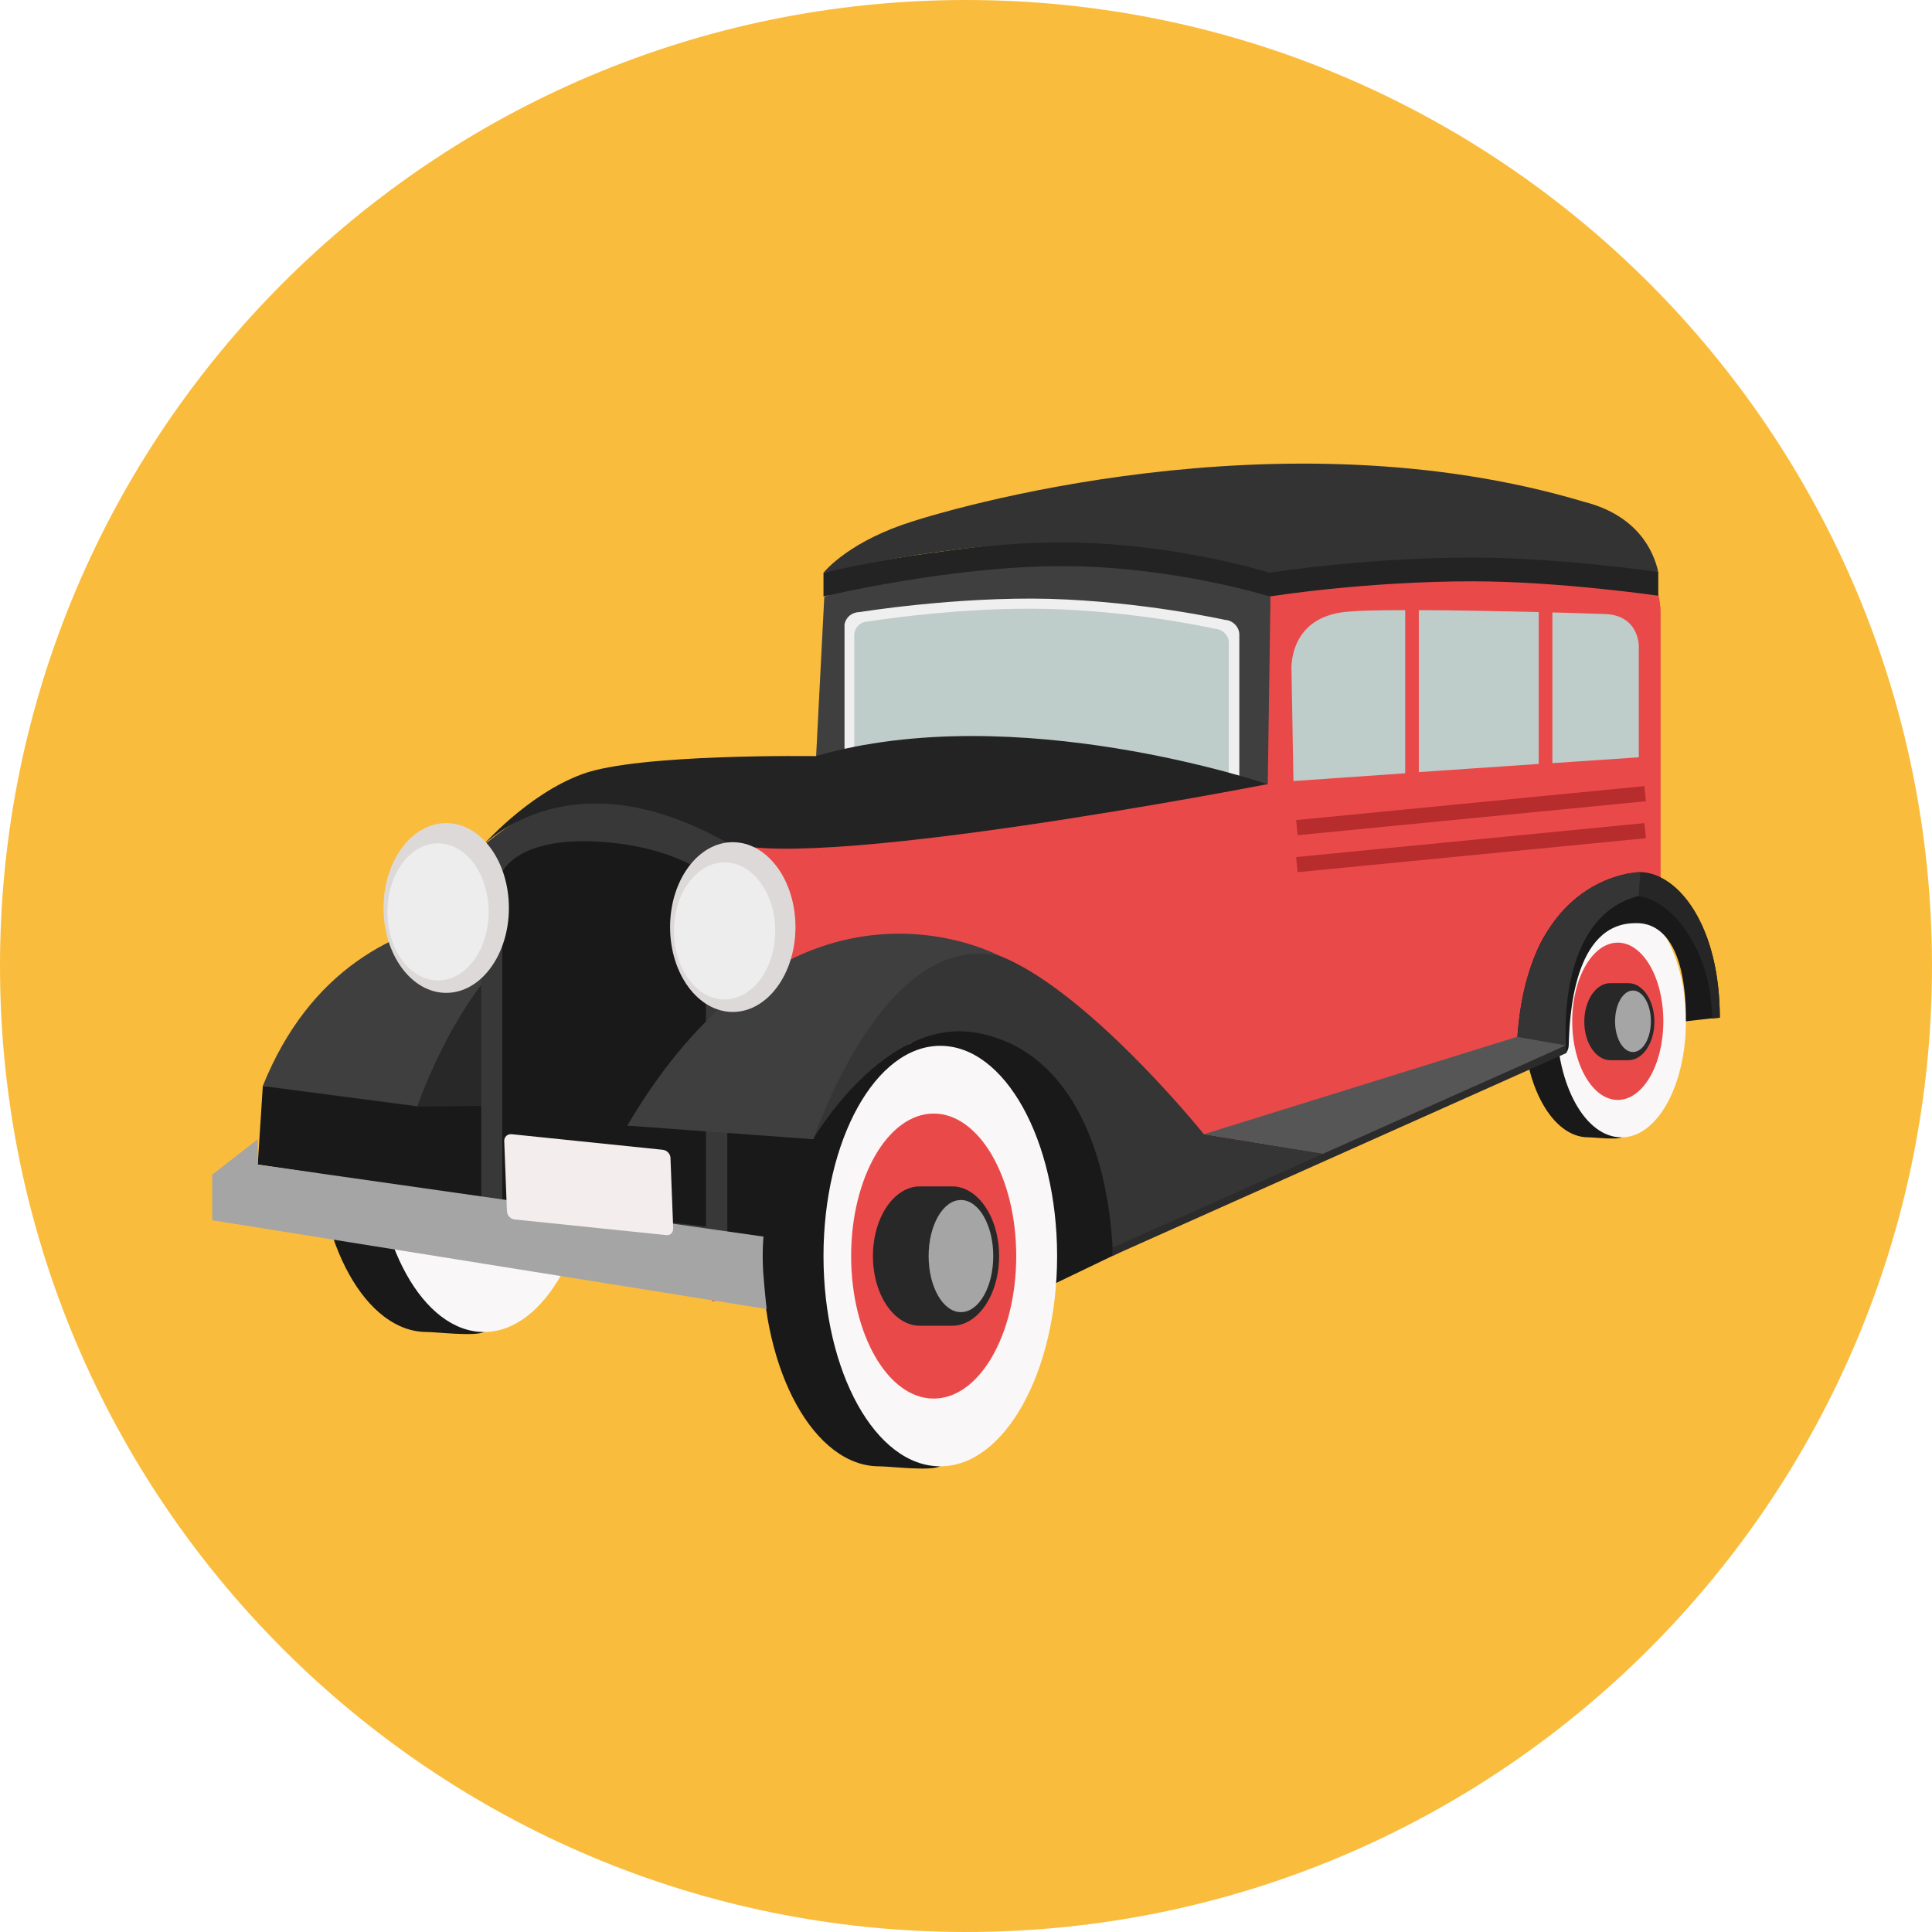 <?xml version="1.0" encoding="iso-8859-1"?>
<!-- Uploaded to: SVG Repo, www.svgrepo.com, Generator: SVG Repo Mixer Tools -->
<svg version="1.1" id="Layer_1" xmlns="http://www.w3.org/2000/svg" xmlns:xlink="http://www.w3.org/1999/xlink" 
	 viewBox="0 0 496.2 496.2" xml:space="preserve">
<path style="fill:#FABC3D;" d="M496.2,248.1C496.2,111.1,385.1,0,248.1,0S0,111.1,0,248.1s111.1,248.1,248.1,248.1
	S496.2,385.1,496.2,248.1z"/>
<path style="fill:#191919;" d="M137.8,291.4c0-23.6-1.4-45.1-13.5-50.7c-2.3-1.1-12.2,0-14.7,0c-15.6,0-28.2,22.7-28.2,50.7
	s12.6,50.7,28.2,50.7c2.6,0,12.3,1.2,14.7,0C136.2,336.1,137.8,314.6,137.8,291.4z"/>
<ellipse style="fill:#F9F7F7;" cx="124.3" cy="291.4" rx="28.2" ry="50.7"/>
<path style="fill:#EA4949;" d="M426.5,262.3V157.1c0,0,0.6-25.6-36.5-23.5c-33.9,2-48.9,4.6-48.9,4.6s-20.2,5.2-20.2,15v43
	l-138,18.9v119.2L426.5,262.3z"/>
<polygon style="fill:#191919;" points="66.2,299.1 199.1,318.7 207,288.1 67.5,278.9 "/>
<path style="fill:#282828;" d="M69.1,279.2l38.2,5l20-0.2c0,0-1.3-54.7,28.7-46.9C155.9,237,119.7,234,69.1,279.2z"/>
<path style="fill:#3F3F3F;" d="M67.5,278.9l39.7,5.2c0,0,18.7-54.9,48.6-47.1C155.9,237,91.7,218.8,67.5,278.9z"/>
<path style="fill:#383838;" d="M123.6,217.7v93.2l63.2,7.2V215.8C186.8,215.8,154.6,189.7,123.6,217.7z"/>
<g>
	<path style="fill:#191919;" d="M129,224v85.1l52.3,5.9v-90.5c0,0-8.9-7.5-28.9-8.4C132.5,215.3,129,224,129,224z"/>
	<polygon style="fill:#191919;" points="287.5,321.7 266.7,331.7 219.8,277 251,257 288.8,288.7 	"/>
</g>
<path style="fill:#282828;" d="M236.3,304.7c0.8,0,6.6,0,8.2,0c6.7,0,12.1,8,12.1,17.9s-5.4,17.9-12.1,17.9c-2.3,0-7.4,0-8.2,0
	c-6.7,0-12.1-8-12.1-17.9C224.2,312.7,229.6,304.7,236.3,304.7z"/>
<path style="fill:#191919;" d="M255.8,322.6c0-25.1-1.5-48-14.4-54c-2.4-1.1-13,0-15.6,0c-16.6,0-30,24.2-30,54s13.4,54,30,54
	c2.8,0,13.1,1.3,15.6,0C254.1,370.2,255.8,347.4,255.8,322.6z"/>
<path style="fill:#F9F7F7;" d="M271.5,322.6c0-29.8-13.4-54-30-54s-30,24.2-30,54s13.4,54,30,54C258,376.6,271.5,352.4,271.5,322.6z
	"/>
<path style="fill:#EA4949;" d="M261,322.6c0-20.2-9.5-36.6-21.2-36.6s-21.2,16.4-21.2,36.6s9.5,36.6,21.2,36.6S261,342.8,261,322.6z
	"/>
<path style="fill:#282828;" d="M236.3,304.7c0.8,0,6.6,0,8.2,0c6.7,0,12.1,8,12.1,17.9s-5.4,17.9-12.1,17.9c-2.3,0-7.4,0-8.2,0
	c-6.7,0-12.1-8-12.1-17.9C224.2,312.7,229.6,304.7,236.3,304.7z"/>
<ellipse style="fill:#A5A5A5;" cx="246.8" cy="322.6" rx="8.3" ry="14.4"/>
<path style="fill:#3F3F3F;" d="M209.6,194.3c0,0,18.9-1,52.8,0.7c33.8,1.7,63.2,6.5,63.2,6.5l0.7-48.2c0,0-24.8-11.7-56-11.7
	c-31.3,0-58.6,11.7-58.6,11.7L209.6,194.3z"/>
<path style="fill:#232323;" d="M211.5,147.1c11.6-4.1,136.3-23.7,214.4-0.2v6.1c0,0-25.5-3.7-47.7-3.7c-27.8,0-52.1,3.9-52.1,3.9
	s-24.8-7.8-53.4-7.8c-28.7,0-61.2,7.8-61.2,7.8L211.5,147.1L211.5,147.1z"/>
<path style="fill:#333333;" d="M231.7,134.8c11.6-4.1,97.1-29.3,175.2-5.9l0,0c13.7,3.5,17.8,12.6,19,18c0,0-25.5-3.7-47.7-3.7
	c-27.8,0-52.1,3.9-52.1,3.9s-24.8-7.8-53.4-7.8c-28.7,0-61.2,7.8-61.2,7.8S217,140,231.7,134.8z"/>
<path style="fill:#A5A5A5;" d="M196.1,317.6L66.2,299.1v-6.5l-11.7,9.1v11.7l142.4,22.8c0,0-0.4-3.3-0.9-9.6
	C195.7,320.9,196.1,317.6,196.1,317.6z"/>
<path style="fill:#191919;" d="M424.4,262.3c0-13.9-0.8-26.5-7.9-29.8c-1.3-0.6-7.2,0-8.6,0c-9.1,0-16.6,13.4-16.6,29.8
	c0,16.5,7.4,29.8,16.6,29.8c1.5,0,7.2,0.7,8.6,0C423.4,288.7,424.4,276,424.4,262.3z"/>
<path style="fill:#F9F7F7;" d="M433,262.3c0-16.5-7.4-29.8-16.6-29.8s-16.6,13.4-16.6,29.8c0,16.5,7.4,29.8,16.6,29.8
	C425.6,292.2,433,278.8,433,262.3z"/>
<ellipse style="fill:#EA4949;" cx="415.5" cy="262.3" rx="11.7" ry="20.2"/>
<path style="fill:#282828;" d="M413.6,252.5c0.4,0,3.7,0,4.6,0c3.7,0,6.7,4.4,6.7,9.9s-3,9.9-6.7,9.9c-1.3,0-4.1,0-4.6,0
	c-3.7,0-6.7-4.4-6.7-9.9S409.9,252.5,413.6,252.5z"/>
<ellipse style="fill:#A5A5A5;" cx="419.4" cy="262.3" rx="4.6" ry="7.9"/>
<path style="fill:#353535;" d="M285.8,321.5l57.1-24.8l-33.7-5.4c0,0-48.2-59.9-69.1-45.6c-20.8,14.3-31.3,33.9-31.3,46.9
	c0,0,18.2-31.3,41.7-27.4C274,269.2,284.5,294.1,285.8,321.5z"/>
<path style="fill:#3F3F3F;" d="M161.1,289.1l47.8,3.5c0,0,18.2-54.7,48.2-46.9C257.1,245.7,204.1,216.2,161.1,289.1z"/>
<path style="fill:#191919;" d="M433,262.3l8.7-1c0-23.5-10.6-37.1-20.4-37.3c0,0-29.5,0-31.7,44.3l12.6,2.2c0,0,0.7-0.9,0.7-2.1
	c0.2-7.2,1.2-31.3,17.1-31.3C422.6,237,433.1,237.3,433,262.3z"/>
<path style="fill:#262626;" d="M439.7,261.6l2-0.2c0-23.5-10.6-37.1-20.4-37.3l-0.4,6.1C429.2,231.1,439.7,244,439.7,261.6z"/>
<path style="fill:#353535;" d="M421.3,224c0,0-29.5,0-31.7,44.3l12.6,0.2c0,0-2.8-33,18.7-38.4L421.3,224z"/>
<polygon style="fill:#565656;" points="402.2,268.5 389.6,266.3 309.2,291.3 340.9,296.5 "/>
<path style="fill:#EFEFEF;" d="M218,158.3c0.7-0.7,1.8-1.1,2.8-1.1c0,0,24.6-4,48.7-3.4c24.1,0.7,45.1,5.4,45.1,5.4
	c2,0.1,3.7,1.8,3.7,3.8v39c0,1-36.4-10.4-60.5-11.1c-24.1-0.7-40.9,7.9-40.9,5.9V161C216.8,160,217.3,159,218,158.3z"/>
<path style="fill:#BECCCA;" d="M220.5,160.6c0.7-0.7,1.7-1,2.6-1c0,0,23.3-3.8,46.2-3.2s42.8,5.1,42.8,5.1c1.9,0.1,3.5,1.7,3.5,3.6
	v37c0,1-34.5-9.9-57.4-10.5s-38.8,7.5-38.8,5.6v-34C219.4,162.2,219.8,161.3,220.5,160.6z"/>
<path style="fill:#232323;" d="M325.5,201.4c0,0-64.5-22.1-116-7.2c0,0-45.6-0.7-59.9,4.6c-14.3,5.2-26.1,18.9-26.1,18.9
	s21.5-24.1,61.9-2C202.9,225.3,325.5,201.4,325.5,201.4z"/>
<polygon style="fill:#2B2B2B;" points="402.2,270.5 402.2,268.5 285.8,320.4 285.6,322.6 "/>
<ellipse style="fill:#DDD9D9;" cx="188.2" cy="238.1" rx="16.1" ry="21.8"/>
<path style="fill:#EDEDED;" d="M199.1,239.1c0-9.7-5.8-17.6-13-17.6s-13,7.9-13,17.6s5.8,17.6,13,17.6
	C193.3,256.6,199.1,248.8,199.1,239.1z"/>
<ellipse style="fill:#DDD9D9;" cx="114.6" cy="233.2" rx="16.1" ry="21.8"/>
<ellipse style="fill:#EDEDED;" cx="112.5" cy="234.2" rx="13" ry="17.6"/>
<g>
	<path style="fill:#BECCCA;" d="M395.2,157.2v39l-30.8,2.1v-41.6C374,156.7,385.2,157,395.2,157.2z"/>
	<path style="fill:#BECCCA;" d="M346.1,157.1c3.3-0.3,8.6-0.4,14.8-0.4v41.9l-28.7,2l-0.5-28.2C331.7,172.4,330.5,158.4,346.1,157.1
		z"/>
	<path style="fill:#BECCCA;" d="M412.2,157.7c8.7,0.3,8.7,8.1,8.7,8.1v28.7l-22.2,1.5v-38.7C403.8,157.4,408.5,157.6,412.2,157.7z"
		/>
</g>
<g>
	
		<rect x="332.896" y="206.455" transform="matrix(0.995 -0.097 0.097 0.995 -18.372 37.491)" style="fill:#B72C2C;" width="89.898" height="3.9"/>
	
		<rect x="332.892" y="215.963" transform="matrix(0.995 -0.097 0.097 0.995 -19.287 37.527)" style="fill:#B72C2C;" width="89.898" height="3.9"/>
</g>
<path style="fill:#F4EDED;" d="M131.4,291.3l38.8,4c1.1,0.1,2,1.1,2,2.1l0.7,18.1c0,1.1-0.8,1.9-1.9,1.7l-38.8-4
	c-1.1-0.1-2-1.1-2-2.1l-0.7-18.1C129.5,292,130.3,291.2,131.4,291.3z"/>
</svg>